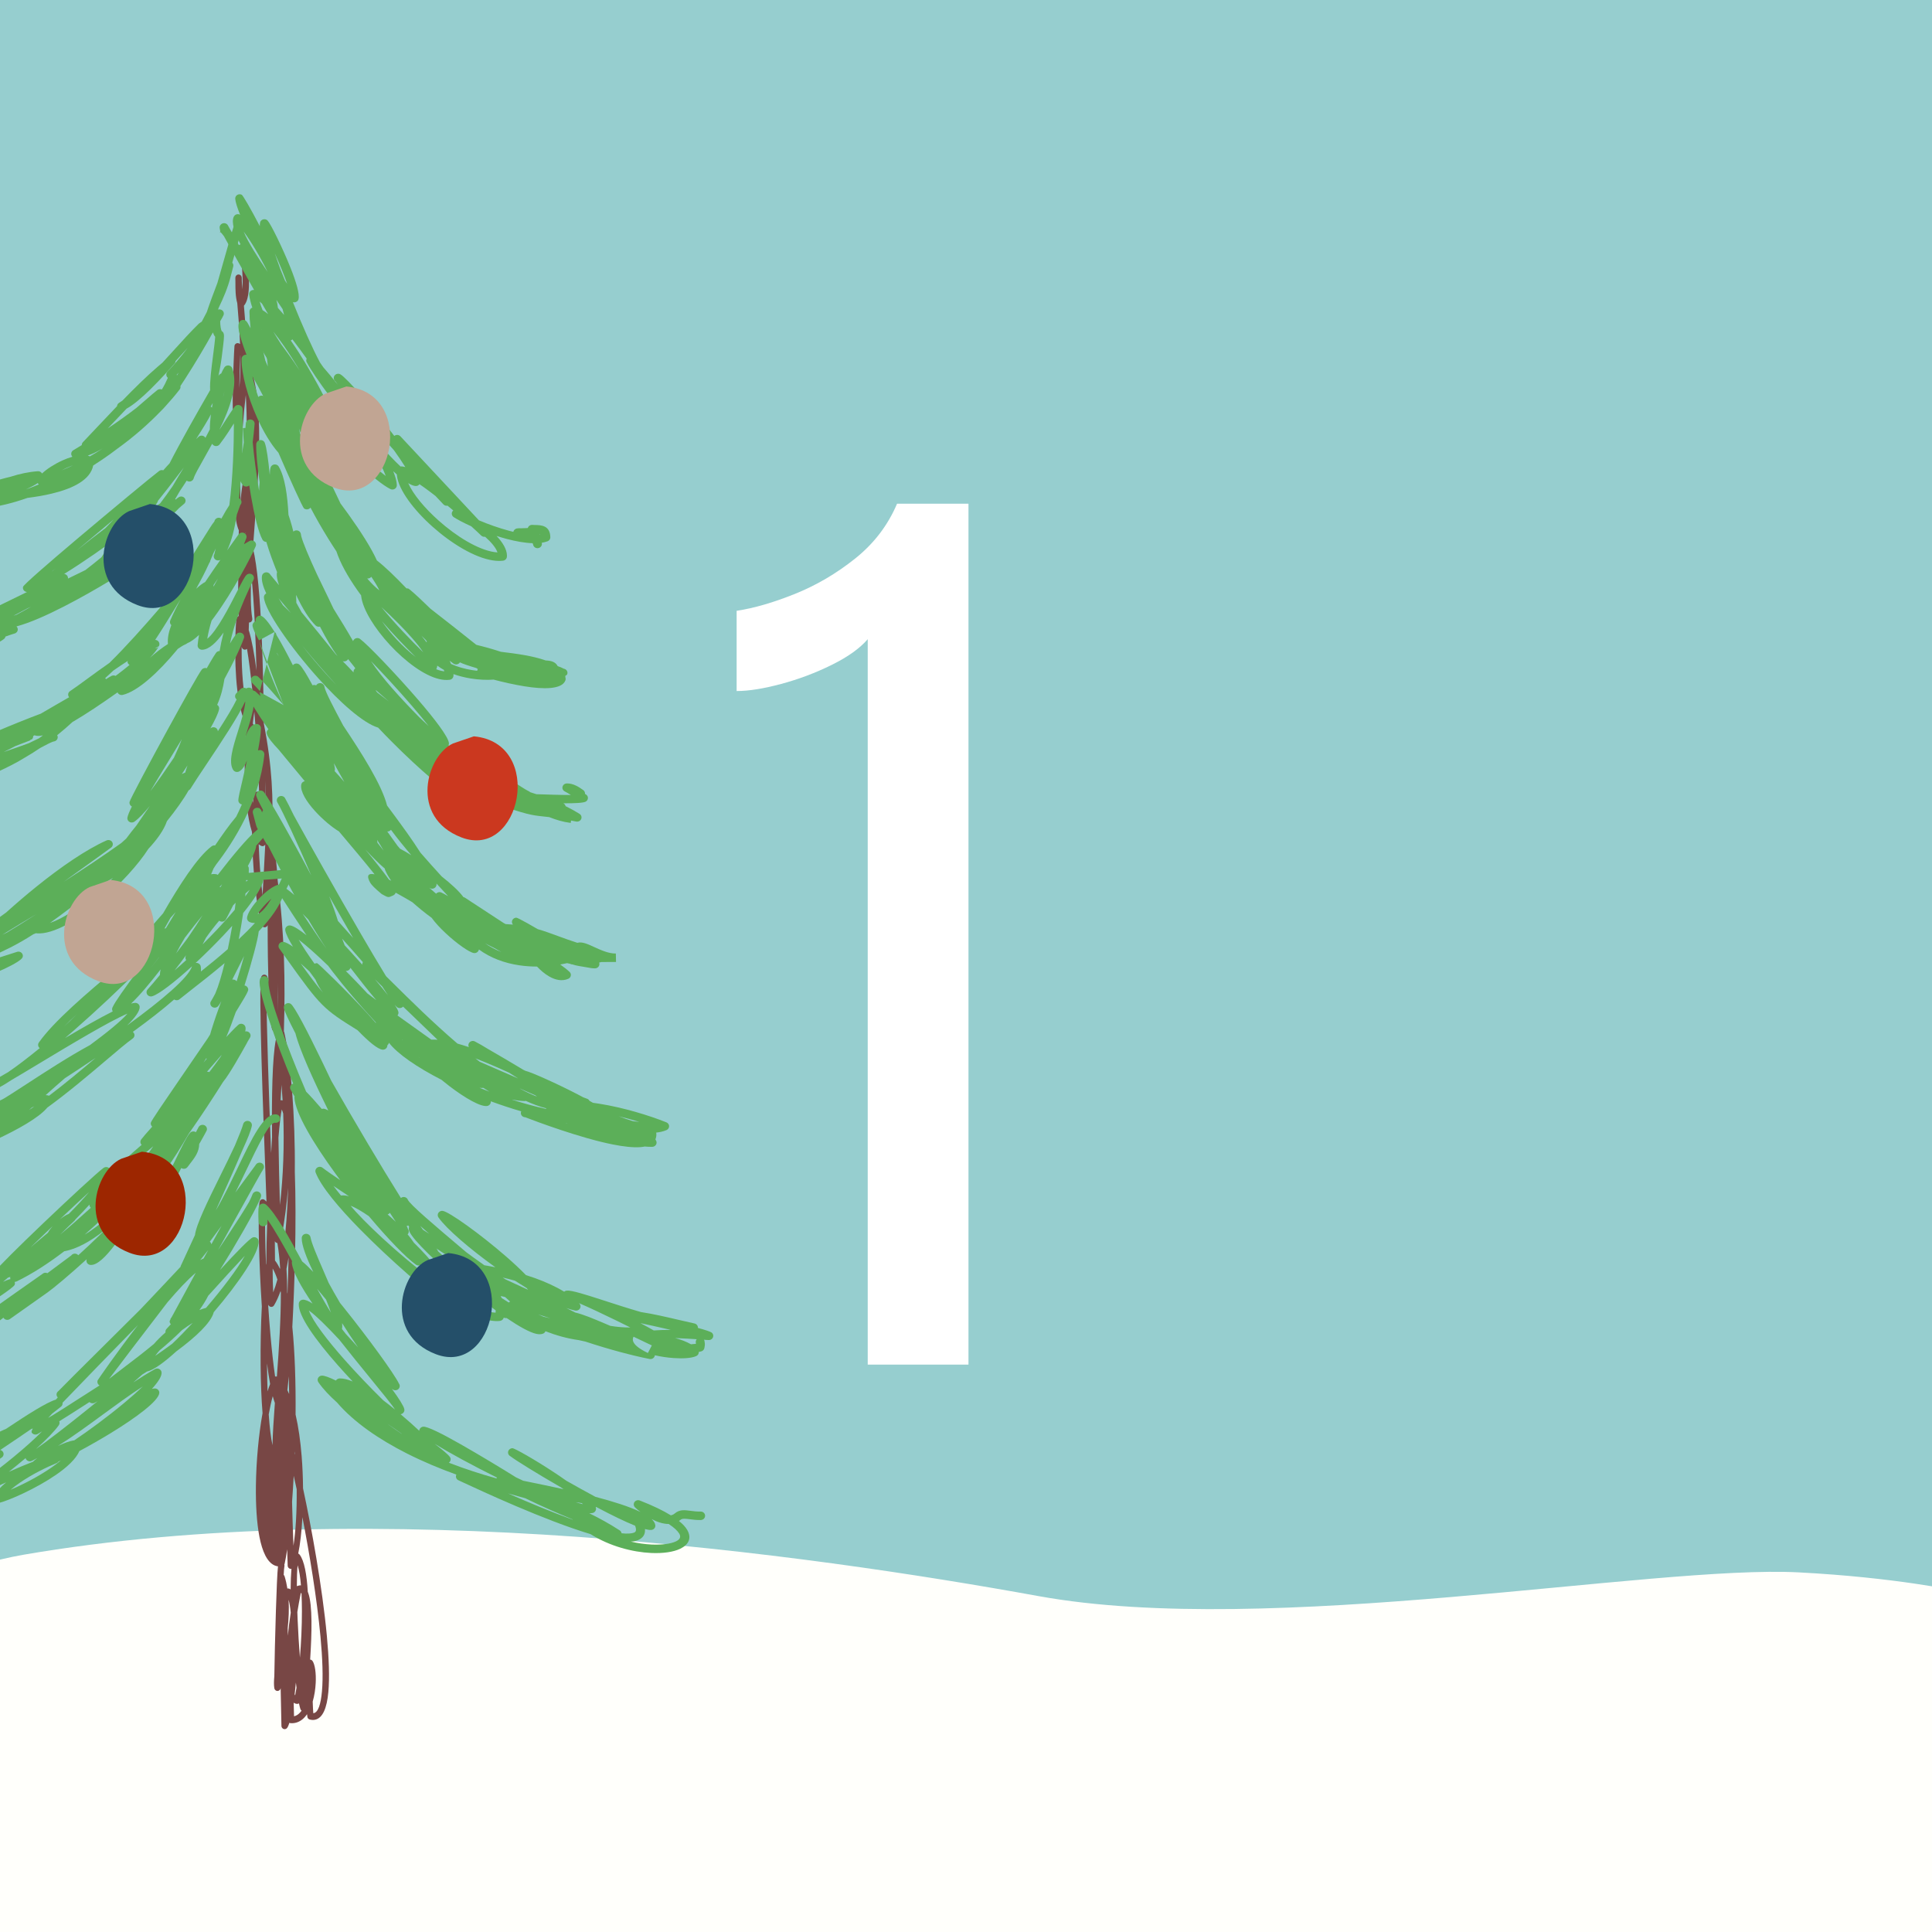 <?xml version="1.0" encoding="UTF-8"?>
<svg id="Layer_2" data-name="Layer 2" xmlns="http://www.w3.org/2000/svg" xmlns:xlink="http://www.w3.org/1999/xlink" viewBox="0 0 135 135">
  <defs>
    <clipPath id="clippath">
      <rect width="135" height="135" fill="none" stroke-width="0"/>
    </clipPath>
  </defs>
  <g id="Layer_1-2" data-name="Layer 1">
    <g>
      <rect width="135" height="135" fill="#96cecf" stroke-width="0"/>
      <g clip-path="url(#clippath)">
        <path d="m136.772,136.342v-25.169s-4.284-.946-11.067-1.301c-10.258-.537-37.005,4.588-53.139,1.657-16.133-2.93-46.19-7.158-70.965-2.883-3.721.642-10.952,3.154-10.952,3.154l.102,24.617,146.021-.075Z" fill="#fffffb" stroke-width="0"/>
        <path d="m16.798,24.849l-.008-.024c-.024.563-.054,1.469-.071,2.305.075-.679.093-1.47.079-2.281m.105,9.299l.329-2.052c.016-.635.023-1.289.019-1.937-.005-.892-.03-1.769-.075-2.558-.17,1.368-.318,3.283-.37,5.042-.026.875-.028,1.707.001,2.404.033-.4.066-.713.096-.899m.227,3.097l.015.002.001-.043c-.005.007-.01.014-.015.021l-.001.02Zm.25,6.777c.211.683.392,1.675.543,2.833-.056-2.23-.159-4.791-.364-6.657-.056,1.229-.053,2.28.069,3.028.012.071-.009.148-.061.203-.046.049-.108.072-.169.069l-.018.524Zm.393,5.717c-.041.237-.077.515-.108.823.06.098.124.182.193.25-.027-.359-.055-.719-.085-1.073m-.137-1.053c.011-.016.023-.03.037-.043l-.037-.368c-.114-1.111-.241-2.128-.377-2.935-.015.014-.032.026-.052.035-.112.054-.245.004-.297-.112-.009-.02-.018-.044-.026-.07-.008,1.167.047,2.613.266,3.791.05.268.108.521.174.751.062-.383.134-.685.215-.872.029-.07.062-.129.097-.177m.44,10.303c.011.316.026.638.044.96.052.909.131,1.82.228,2.61.03-.628.063-1.22.095-1.789.033-.606.065-1.185.091-1.75-.059.096-.178.135-.28.087-.059-.026-.115-.064-.168-.109l-.01-.009Zm-.314-3.494c.015-.068.058-.127.123-.159.075-.036.159-.026.222.02-.042-1.198-.112-2.574-.207-3.958-.103-.048-.199-.114-.289-.195-.058.84-.082,1.823-.062,2.8.015.732.054,1.457.121,2.112.023-.243.054-.453.091-.621l.001.001Zm.826,1.018l.007.02c-.003-.651-.025-1.305-.072-1.983.03.707.052,1.371.065,1.963m-.445.085l-.051-.154c-.033.47-.044,1.042-.037,1.666.03.08.062.154.095.22.011-.433.008-1.028-.007-1.732m1.279,14.05c.01-.65.013-1.303.008-1.96-.01.68-.015,1.337-.008,1.96m-.48,9.917l.019-.226.049-.887c-.03-2.777.013-5.534.27-6.821-.03-.184-.062-.367-.095-.548-.056-.012-.108-.046-.142-.1-.084-.132-.152-.712-.205-1.546-.068-.28-.139-.555-.214-.825.003,2.136.164,6.769.318,10.953m.667-3.683c.045-.009.094-.005.138.016-.021-.366-.047-.732-.077-1.096-.02.36-.04.72-.061,1.08m.182.936c-.031-.116-.066-.213-.102-.294-.074.336-.154,1.04-.231,1.96l-.001.018c.02,1.663.065,3.335.104,4.697.234-1.994.312-4.188.23-6.381m-.085,8.442c.052.23.097.47.137.72.141-1.102.23-2.323.275-3.585.005-.132.009-.264.013-.397-.095,1.147-.236,2.245-.425,3.262m-1.116,2.122c.006-.031.013-.059.019-.087.004-.881.027-1.89.064-2.932l-.024-.653c-.035-.053-.071-.104-.108-.153-.034.8-.016,2.207.049,3.825m1.479,1.926l.019.091c.032-.828.058-1.681.077-2.534-.045.276-.094.543-.146.799.032.528.047,1.079.05,1.644m-.853-2.229c.125.156.241.354.348.586l.011-.055c-.038-.626-.101-1.214-.193-1.75-.078-.009-.143-.059-.177-.129,0,.446.003.895.011,1.348m.169,1.331c-.1-.304-.21-.564-.332-.772,0,.663.012,1.234.038,1.666.107-.268.205-.567.294-.894m-.688,7.817c.058-.192.118-.366.179-.517-.079-.428-.151-.915-.218-1.442l.001.16c.006.613.018,1.219.038,1.799m.363.331c-.102.365-.196.795-.282,1.272.062.894.149,1.649.265,2.157.015-.821.082-1.833.165-2.952-.051-.136-.1-.296-.148-.477m.163-1.372c.041-.01.084-.008.124.006.144-1.909.283-3.982.279-5.874l-.023-.103c-.134.379-.282.711-.447.986-.029.054-.077.096-.138.112-.115.033-.232-.034-.27-.148l-.005.096c.046.695.099,1.388.158,2.053.095,1.072.204,2.066.322,2.872m.858.953c.043.087.084.178.124.272-.004-.417-.012-.831-.023-1.24-.033.359-.067.683-.101.968m-.03,4.081h0c-.128.557-.128,2.092-.091,3.72-.13,1.742-.298,3.186-.471,4.048-.045-.004-.088-.016-.128-.033-.365-.157-.624-.779-.795-1.664-.182-.944-.252-2.165-.237-3.45.014-1.134.092-2.314.215-3.395.154.916.364,1.534.641,1.656l.003.001v.001l.007.002c.114.048.245-.01.291-.13.013-.032.017-.067.016-.099-.042-.793.02-1.954.117-3.309.072.004.145-.028.191-.092.009-.014.018-.029.027-.043.004-.009.008-.017.011-.025.035-.078.072-.217.108-.41.093.269.176.565.25.881-.006.735-.02,1.468-.043,2.189-.058.032-.097.089-.112.152m.543.34l.025.092-.02-.232-.005.14Zm.138,2.502c-.073-.335-.142-.649-.208-.935-.034.631-.073,1.241-.116,1.819.023.972.059,1.982.09,2.831l.008.233c.157-.991.242-2.421.226-3.948m.201,4.565c.33.421.505,1.4.575,2.606.01.023.019.046.028.07.311.841.254,2.849.137,4.663.061.005.121.036.161.091.172.236.263.854.227,1.544-.022.422-.089.879-.21,1.297.012.351.027.647.042.815.009,0,.017-.001.026-.003.316-.059.497-.624.578-1.515.091-.984.038-2.33-.102-3.836-.248-2.656-.767-5.797-1.263-8.343-.055,1.005-.156,1.892-.291,2.541.035.014.066.038.092.07m.098,2.154c-.047-.568-.123-1.053-.232-1.406-.039.337-.056.847-.056,1.462.006-.003.013-.006.02-.009.098-.039.187-.055.268-.047m-.073,5.051c.086-1.037.141-2.188.14-3.261-.001-.42-.01-.828-.029-1.21-.015-.028-.03-.05-.046-.067-.097.484-.178.931-.245,1.35.006.178.013.359.02.541.037.881.093,1.797.16,2.647m-.214,3.228c-.08-.005-.154-.033-.223-.083.009.3.017.614.025.95.111-.025.212-.077.302-.148.082-.066.157-.148.225-.243-.037-.028-.067-.067-.083-.116-.033-.1-.066-.233-.099-.394-.037.024-.079.036-.125.035h-.004l-.018-.001Zm-.068-1.485c-.026.282-.056.556-.087.818.012.026.024.05.036.072.032-.158.063-.337.094-.535-.014-.114-.029-.233-.043-.355m-.51-5.793c.04.663.006,1.335-.061,1.985.003.172.006.348.011.527.045-.501.109-1.027.2-1.605-.035-.365-.084-.675-.15-.907m-.888.82c.045-1.458.099-2.746.147-3.151-.081-.01-.159-.032-.235-.064-.521-.225-.862-.97-1.062-2.005-.189-.977-.261-2.232-.246-3.546.02-1.75.198-3.617.464-5.088-.081-1.006-.124-2.152-.134-3.315-.013-1.43.018-2.891.084-4.145-.21-3.188-.277-6.429-.161-7.289l.001.001c.005-.04.02-.08.047-.114.077-.1.217-.117.314-.036.042.035.084.073.124.113l-.032-.855c-.216-5.776-.521-13.903-.343-14.804.002-.019.007-.038.014-.055l.001-.004h.001c.024-.058.07-.106.131-.128.117-.043.245.021.286.142.025.074.05.147.074.221-.015-.512-.027-1.053-.035-1.6-.011-.749-.016-1.513-.015-2.239-.023.065-.072.12-.141.143-.117.041-.243-.025-.282-.148-.273-.859-.5-2.772-.607-4.659-.036-.628-.058-1.256-.065-1.842-.32-.976-.474-2.542-.506-4.123-.024-1.185.018-2.385.108-3.35-.223-.419-.385-.971-.5-1.59-.387-2.077-.276-4.959-.195-5.811.001-.017.004-.035.009-.053.022-.077.079-.134.149-.157-.02-.542-.03-1.134-.031-1.724-.001-.442.004-.884.015-1.306-.023-.965-.005-2.013.032-2.963-.315-.671-.388-2.456-.33-4.428.032-1.095.102-2.255.194-3.312-.096.012-.192-.043-.232-.14-.059-.145-.068-.877-.055-1.739.02-1.268.085-2.86.115-3.221-.001-.021.001-.043.006-.065l.002-.006c.002-.008.004-.016.007-.023.047-.12.177-.178.291-.13l.012.005.019.007c.019.009.037.021.056.033-.042-1.03-.124-2.044-.195-2.859-.128-.445-.129-.965-.129-1.431l-.001-.118c-.006-.126-.006-.214.001-.259.022-.126.138-.211.26-.188.108.02.184.119.184.23.002.076.002.158.003.242.009.134.025.328.046.567.034-.508-.004-1.142-.04-1.663l-.002-.007c-.059-.174-.107-.331-.149-.49-.041-.156-.079-.317-.118-.503-.027-.125.05-.25.171-.278.12-.027.239.052.266.178.024.112.047.215.072.316l.162-.003.001.004v.009c.003.141.018.353.035.596.068.985.17,2.458-.297,2.983.089,1.039.187,2.353.203,3.615.044.168.086.355.123.557.059.023.108.07.132.136.936,2.545.591,7.084.287,11.084-.04.525-.08,1.04-.115,1.54.627,2.571.718,9.04.759,11.946l.005.339c.589,3.001.66,5.23.577,7.629.202,1.049.321,2.173.389,3.329.482,3.688.537,7.14.432,10.527.012.019.02.041.026.064.447,1.909.776,5.872.738,9.757.063,1.761.061,3.814.015,5.863-.038,1.714-.105,3.43-.189,4.97.089.893.149,1.86.186,2.866.038,1.056.051,2.157.042,3.259.202.866.34,1.861.423,2.889.06.748.092,1.517.098,2.267.593,2.754,1.351,6.928,1.665,10.313.143,1.532.196,2.908.103,3.924-.102,1.111-.392,1.829-.945,1.932h-.001c-.107.02-.221.015-.343-.015-.078-.016-.146-.075-.171-.16-.009-.03-.018-.105-.028-.214-.098.143-.209.268-.335.368-.225.179-.493.277-.804.26v-.001c-.034-.001-.065-.011-.093-.026-.05.158-.102.278-.154.35v-.001c-.04.056-.103.093-.175.094-.124.002-.226-.1-.228-.228l-.055-2.643c-.014.113-.105.201-.218.204-.115.002-.212-.086-.226-.203-.034-.228-.028-.507.002-.826.014-1.07.058-2.91.109-4.528m.589-3.274c.016.047.019.101.002.153-.013.041-.029.246-.046.566.029.028.052.063.065.105.085.278.148.563.194.852.076-.021.16-.001.219.062l.007.007c.003-.554.022-1.049.057-1.45-.011.003-.023.004-.035.004-.123.002-.226-.1-.228-.229-.006-.279-.019-.673-.035-1.136-.057.391-.116.725-.174.992-.005.026-.014.051-.026.074" fill="#784745" stroke-width="0"/>
        <path d="m-6.151,94.463c-1.476.452-3.165.978-4.383,1.562.366-.103.747-.226,1.124-.345.756-.244,1.489-.479,2.061-.544.407-.216.807-.441,1.198-.673m3.591-2.442c-.06-.03-.106-.076-.136-.131l-.211.128c-.865.532-1.732,1.084-2.423,1.546l1.21-.41c.576-.399,1.102-.786,1.56-1.133m6.248-6.352l-.233.222c-.45.43-.892.854-1.301,1.252l.019-.014c.416-.352.816-.686,1.174-.989.092-.165.211-.325.341-.471m1.116-.842c.531-.538,1.031-1.065,1.428-1.54-.6.551-1.324,1.227-2.064,1.926.242-.192.475-.332.631-.386h.005Zm-4.074,4.558c-.022-.052-.025-.109-.014-.16-.055.019-.108.035-.161.052l-.341.291c.183-.084.326-.143.426-.169.019-.006.038-.011.058-.013l.029-.003v.002h.003Zm3.758-1.951c-1.139.871-2.276,1.6-3.332,2.11-.044.018-.089.029-.134.03.025.065.028.138,0,.209-.044.108-.525.462-1.113.856-.046.082-.1.172-.16.271-.01.015-.02.029-.031.044-.335.381-.889.876-1.479,1.398l.177-.124c1.858-1.32,4.01-2.838,4.523-3.193l.016-.016.002.002.095-.062c.087-.036.181-.03.259.008l1.668-1.241c.099-.134.292-.165.43-.071.025.017.045.034.062.056.506-.459,1.023-.944,1.49-1.404.114-.111.225-.222.331-.331-.972.771-1.923,1.298-2.804,1.458m2.924-2.539l-.088.086c-.46.445-.93.877-1.409,1.29.579-.344,1.182-.814,1.792-1.374-.097.049-.207.045-.295-.002m-1.068-.499l-.005-.007c-.056-.052-.083-.121-.085-.188l-.003-.027c-.304.337-.638.686-.984,1.039-.016.033-.039.064-.065.09-.09.089-.218.212-.379.356-.209.207-.419.412-.628.615.703-.581,1.429-1.223,2.149-1.878m1.776-1.821c.251-.188.514-.388.785-.593.399-.384.777-.753,1.129-1.093l.381-.372c.103-.142.202-.284.298-.425-1.069.888-2.43,2.067-3.217,2.954l.624-.471Zm7.372-8.869c-.321.365-.674.767-1.031,1.181.056-.005.113.005.163.027.283-.368.551-.726.788-1.063l.08-.145Zm-1.05.284l-.004-.005c-.01-.015-.015-.028-.021-.044l-.2.307.225-.258Zm1.93-5.826l-.144.285c.06-.01.122-.005.181.021.036.016.067.038.093.063.012.012.023.024.035.037.195-.627.375-1.233.519-1.769l-.684,1.363Zm2.591-5.369c-.12.102-.242.22-.36.341-.252.261-.475.535-.604.741.31-.126.647-.558.964-1.082m-25.549,19.401l.005-.004-.005.004Zm-.142-.914l.245-.131c.846-.455,1.785-.979,2.525-1.401-1.053.203-2.241.752-3.514,1.339l-.362.167c.311-.065.58-.112.786-.139v.001c.048-.008.101-.002.15.015.078.027.138.082.17.149m.349.83c-.033-.019-.063-.042-.089-.075-.014-.018-.027-.037-.036-.058l-1.506.608c-.141.063-.261.112-.353.143l-.015.005-.024.011c-.043.015-.087.023-.13.022l-.009-.001c-.114-.007-.219-.073-.265-.181-.061-.142.002-.302.14-.373-.45.1-.921.197-1.324.274-.247.094-.484.197-.708.305-.532.263-.968.563-1.173.886.744-.097,2.026-.363,3.16-.673.874-.235,1.646-.488,1.974-.689.06-.044.112-.086.151-.12.059-.055.131-.082.207-.084m4.203-1.639c-.728.307-1.43.59-2.035.836-.482.194-.9.362-1.217.497-.33.174-.575.295-.701.331h-.003l-.01.003c-.024.008-.046.01-.072.011.016.008.03.019.045.03.128.107.144.292.033.417-.035.038-.08.078-.138.12-.036.028-.076.058-.119.089,1.206-.707,2.407-1.381,2.904-1.457.073-.011.146.002.208.037.35-.281.722-.588,1.105-.914m5.597-3.903c1.141-.862,2.286-1.822,3.26-2.647-.718.481-1.44.958-2.147,1.416-.395.339-.853.742-1.348,1.187.066-.001.124.003.171.018l.021.007.043.019Zm-1.404,1.004c.127-.083.255-.172.382-.261l-.176.075-.206.186Zm2.452-5.836c.285-.254.585-.549.899-.871-.32.295-.622.59-.899.871m3.41-1.065l-.016-.028c-.046-.088-.039-.188.007-.27.164-.37.871-1.365,1.781-2.577-1.278,1.289-2.899,2.811-4.486,4.202-.207.181-.414.36-.62.536,1.211-.714,2.407-1.4,3.334-1.863m8.348-5.98c-.196.219-.399.44-.609.661-.628.665-1.301,1.332-1.95,1.933.044-.006.09-.006.136.005.131.035.221.148.227.273.011.112.014.219.007.318.597-.477,1.247-1.008,1.879-1.561.114-.541.219-1.094.31-1.629m2.18-3.217c-.104.538-.651,1.381-1.416,2.323-.083.578-.189,1.204-.309,1.831.407-.378.79-.758,1.132-1.135-.105.004-.213-.01-.321-.047-.13-.032-.229-.144-.232-.28-.005-.308.397-.92.89-1.432.428-.445.944-.84,1.339-.928.069-.145.136-.286.199-.423-.367.029-.835.067-1.282.091m-.957.698c-.097.081-.197.168-.296.257l-.02.21c.119-.165.226-.321.316-.467m-.252-.57l.129-.103-.134-.006.002.033h.001l.002.076Zm-4.187,5.482c-.057-.078-.071-.178-.037-.27l.031-.077c-.268.368-.539.728-.806,1.068.258-.22.531-.462.812-.721m1.377-1.55c-.078.156-.156.308-.233.455.34-.336.678-.684,1.007-1.03.445-.473.869-.944,1.24-1.387.023-.169.044-.334.063-.493l-.174.175c-.271.546-.5.986-.546,1.039-.109.123-.3.141-.43.039-.339.4-.653.808-.927,1.202m-3.216,2.593c.002-.118.021-.249.052-.393-.735.945-1.448,1.808-2.067,2.391.115-.032.211-.051.288-.052.169-.004.31.122.314.285.014.292-.322.749-.877,1.293l.105-.076c2.335-1.703,4.189-3.264,4.433-4.06-1.223,1.114-2.32,1.963-2.789,2.098-.162.046-.333-.043-.381-.2-.031-.099-.004-.202.061-.276.264-.293.556-.633.861-1.01m1.741-2.601c-.235.389-.441.758-.612,1.095l.246-.325.519-.686.102-.148c.349-.506.684-1.016.984-1.506-.387.468-.808,1.006-1.239,1.57m2.602-3.742l-.18.204c.027-.008.055-.012.083-.011l.097-.193Zm-4.404,5.109l-.013.004-.604.791c.203-.257.41-.524.617-.795m.481-2.035c.203-.343.432-.723.679-1.122-.116.124-.233.255-.351.388-.147.258-.294.513-.435.765.034-.016.069-.026.107-.031m1.672-2.915l-.008-.013-.029.046.037-.033Zm-19.689,6.504c-.16.019-.309.025-.44.013l-.207.091c.202-.023.419-.06.647-.104m3.15-1.89c.117-.047.241-.093.363-.143l.169-.067.208-.114-.213.049c-.301.119-.618.252-.94.39.144-.043.283-.08.413-.115m-1.174,1.282l.007-.009-.267.111c-.27.109-.531.206-.781.286.332-.089.669-.188,1.002-.294.007-.033.02-.063.039-.094m4.931-2.677c.571-.345,1.172-.718,1.75-1.09l.308-.197c-.739.434-1.524.909-2.282,1.381l-.102.062c.109-.053.218-.105.326-.156m7.416-3.822c-.203.129-.402.243-.588.34-.026.052-.067.093-.122.124-.076.043-.237.123-.445.224l-.087.066c-1.337,1.047-2.343,1.809-3.167,2.396.915-.306,2.062-1.074,3.159-2.001.433-.366.856-.755,1.25-1.149m5.203-7.854l-.398.603c.084-.045.162-.081.239-.107.048-.167.1-.332.159-.496m-.948-.545c.109-.249.22-.498.336-.745l.215-.547c-.297.492-.595.981-.885,1.456-.482.791-.937,1.541-1.316,2.183.527-.701,1.1-1.532,1.65-2.347m2.771-12.068c.002.037.001.073-.002.116.107-.191.209-.38.31-.568l-.308.452ZM-1.07,52.186c.131-.087.279-.173.441-.265-.335.146-.661.289-.973.428l.532-.163Zm3.486-.81l-.097.058c.004.077-.023.157-.08.219-.004.002-.049.019-.127.049l.011.027c-.347.129-.694.263-1.037.399-.292.153-.573.297-.838.422.708-.236,1.347-.462,1.77-.62.254-.126.49-.242.702-.339.095-.067.192-.137.283-.206-.213.044-.396.052-.539.01-.015-.006-.033-.011-.048-.019m8.687-6.228l-.267.157c.116-.002.215-.066.267-.157m-2.197,1.101c-.001-.005.014-.031.037-.077-.331.21-.678.445-1.023.685-.195.187-.385.362-.57.528l.023.021c.013.018.027.036.035.055.137-.095.266-.174.39-.234l.022-.01.005-.001c.085-.032.178-.025.252.012.351-.261.68-.518.976-.766-.078-.044-.134-.12-.147-.213m3.064-2.568c-.093-.084-.123-.222-.069-.337.238-.542.476-1.019.714-1.468l-.465.759c-.438.715-.882,1.442-1.306,2.077.161.006.292.133.295.29.001.052-.012.102-.036.146-.119.234-.337.511-.629.818.404-.358.825-.689,1.261-.967-.043-.391.054-.848.235-1.318m2.113-4.722l.014-.03-.021.035.007-.005Zm1.317.162c-.113.066-.265.054-.367-.035-.115-.099-.131-.26-.05-.379.02-.11.053-.242.096-.387l-.177.358c-.068.169-.136.334-.206.492-.004.062-.03.121-.074.169-.293.653-.601,1.228-.916,1.804.222-.208.439-.373.637-.483.356-.537.72-1.063,1.057-1.539m.166-11.298c.047-.16.087-.317.117-.471-.041.153-.08.31-.117.471M1.009,44.27l-.078.009c.026.001.054-.002.078-.009m.918-1.766c-.359.185-.69.361-.984.521l.202-.066c.327-.174.663-.356,1.015-.557l-.233.102Zm10.92-7.285l-.055.034c.021-.01.039-.021.055-.034m-4.684,4.272l-.027.015-.07.063.113-.038c-.006-.012-.011-.026-.016-.04m-4.293.234l-.243.205.04-.023.203-.182Zm3.494-2.819c.2-.202.396-.408.587-.615-.709.592-1.451,1.215-2.162,1.815l-.486.41.124-.102c.631-.51,1.296-1.025,1.937-1.508m-.021,1.658c.018-.131.078-.301.168-.497-.291.211-.589.424-.889.631-.725.503-1.462.989-2.139,1.406.061.006.119.03.166.071.078.066.112.161.101.254l.879-.429.341-.167c.353-.273.726-.57,1.12-.894.068-.117.154-.243.253-.375m5.013-5.256c-.441.576-.897,1.169-1.32,1.688l-.006.03c-.031.112-.174.291-.4.523.198-.142.389-.268.561-.374.303-.395.594-.8.869-1.2.28-.478.544-.923.785-1.304l-.489.637Zm2.38-4.353c-.191.369-.567.996-1.034,1.73.063-.063.122-.12.175-.167.126-.11.321-.102.436.018.017.017.032.038.044.057.104-.192.206-.387.305-.586.001-.322.028-.679.074-1.052m.131-.793l-.144.25c.018.011.032.021.049.033.013.013.025.022.038.035.016-.105.036-.211.057-.318m-12.151,5.688c-.033-.024-.062-.056-.081-.094-.164.116-.459.275-.826.448.299-.107.6-.225.907-.354m1.584-.983c.269-.107.536-.224.804-.353-.161.055-.328.123-.495.199-.106.049-.209.1-.309.154m2.869-1.527c-.358.209-.704.379-1.035.495l.05.017c.034.009.068.024.099.037.299-.172.596-.356.886-.549m2.365-2.838c.222-.171.433-.341.636-.51l-.636.51Zm2.197-2.102l-.023-.018c-.114-.112-.117-.292-.007-.407l.003-.003.004-.004c.416-.435.937-1.031,1.403-1.657l-.493.539-.348.38c-.003.062-.027.123-.072.174-.362.411-.999,1.122-1.672,1.784-.582.572-1.19,1.101-1.682,1.369-.443.46-.886.929-1.309,1.377.355-.237.71-.483,1.057-.732.324-.231.641-.467.942-.7.219-.186.425-.366.616-.531.35-.304.641-.555.84-.711.093-.074.219-.086.321-.043.163-.269.303-.545.42-.817m.761-.363l-.145.149c.009.014.016.026.023.042l.024-.042.098-.149Zm4.014-10.734c.062-.152.242-.229.4-.17.159.059.236.231.175.383-.16.39-.471,1.492-.808,2.689l-.042.151c.067.074.091.172.067.264h.001l-.19.739-.001.003h.001c-.189.732-.487,1.442-.823,2.135l-.05.137c.088-.028.188-.018.272.036.124.08.166.234.107.363-.054.116-.132.256-.227.411-.001.142.01.3.035.444.02.108.043.2.068.245.107.053.16.169.162.338v.007c0,.235-.075.825-.161,1.494-.056.444-.149.917-.23,1.324v-.007c.032-.092.107-.161.198-.191.073-.172.147-.317.22-.425h.001c.034-.053.087-.096.153-.119.161-.056.338.025.394.177.428,1.14-.158,2.792-.897,4.303.111-.171.249-.385.391-.603.242-.381.494-.774.674-1.009.1-.135.293-.163.428-.069.082.057.126.144.127.233h.002c.024,1.197.013,3.867-.248,6.232.027.013.053.031.078.052.121.112.125.301.008.418l-.238.663c-.16,1.002-.38,1.888-.684,2.512l.289-.405c.206-.285.377-.525.494-.69.073-.124.228-.185.375-.135.158.053.242.224.185.377-.047.125-.103.265-.167.417l.008-.003.372-.215c.079-.045.178-.056.271-.022.158.058.236.23.173.382-.282.686-1.604,3.195-2.902,4.955-.06.08-.119.16-.179.239-.137.439-.238.869-.305,1.275.68-.549,1.563-2.278,2.126-3.387.281-.555.493-.968.623-1.082.125-.112.319-.106.434.012.089.092.105.222.052.328-.964,1.929-1.406,3.332-1.647,4.46.213-.365.388-.619.489-.698.133-.102.326-.084.433.041.071.082.085.191.051.284-.312.852-.798,1.812-1.359,2.847-.096.603-.229,1.176-.509,1.809.037.021.066.05.09.086.048.072.06.158.04.234-.053.268-.279.742-.611,1.335v-.001c.066-.065.163-.099.264-.086.149.019.258.139.264.278.558-.865,1.056-1.679,1.315-2.223l-.017-.014c-.123-.113-.124-.301-.005-.419l.297-.295c.062-.059.149-.095.243-.09.055.004.108.02.151.049l.056-.027c.154-.069.337-.008.409.14.007.011.01.022.015.036v-.001c.247.735-.12,1.898-.468,3.002l-.105.335c.184-.536.402-.964.78-1.001.17-.017.322.101.338.263.002.018.001.038,0,.055-.005.384-.087.934-.203,1.534.077-.036.168-.044.252-.01.131.048.206.174.192.303-.362,3.282-2.119,6.058-3.383,7.693l-.17.264c-.051.128-.106.26-.165.398.106-.019.206-.024.3-.012.058.002.113.019.163.054,1.075-1.401,2.074-2.562,2.563-2.983l.662-.571c.115-.107.298-.114.42-.012.128.107.142.293.028.418-.202.22-.551.614-.996,1.116.005.033.003.066-.005.1-.079.343-.284.795-.571,1.317.074.064.068.15.067.264v.009c0,.05-.003.132-.002.204.36-.027,1.896-.166,2.578-.226l.09-.209.008-.012c.1-.238.17-.398.216-.455.106-.129.298-.153.433-.054.076.055.117.141.119.226l.002-.001c.009.472-.041.538-.305.898l-.035.047c-.025.034-.054.06-.088.081-.164.371-.371.811-.609,1.246-.226.769-.877,1.654-1.712,2.544-.057.549-.473,2.115-.995,3.781.157.024.27.158.259.312-.007.095-.166.391-.429.821-.125.211-.272.454-.439.723-.222.635-.448,1.235-.667,1.751.481-.519.826-.867.918-.906.154-.064.336.003.405.153.01.021.016.043.02.063.011.053.012.105.005.163v.002c-.002.038-.013.081-.026.13.113-.026.235.013.312.105.081.099.086.235.019.338l-.042.07-.123.208c-.014.032-.033.067-.054.107-.392.702-1.18,2.12-1.661,2.709-.694,1.1-1.506,2.347-2.39,3.606-.533.922-1.066,1.779-1.562,2.463.054.247.033.472-.027.687.242-.462.491-.978.724-1.455.377-.777.708-1.461.944-1.74.102-.121.285-.144.416-.055.088-.158.153-.281.182-.342.071-.149.255-.214.409-.15.155.069.226.244.155.391-.051.109-.216.399-.412.749l-.101.173c-.008.566-.316.963-.686,1.438h.001l-.139.179c-.1.129-.293.159-.431.061h-.001c-.658,1.345-1.418,2.772-2.079,2.787l-.033-.002c-.169-.012-.297-.155-.28-.319.045-.485.251-.867.445-1.232l.026-.047c-.254.39-.55.868-.865,1.375-1.195,1.926-2.635,4.244-3.534,4.213h-.024l-.016-.003c-.169-.021-.285-.172-.262-.334.003-.018.008-.04.017-.066-1.155,1.055-2.296,2.011-2.738,2.324l-2.625,1.855c-.122.091-.299.081-.41-.027-.02-.02-.037-.042-.049-.064l-.213.168c-.965.756-1.846,1.392-2.233,1.557-.145.062-.313.01-.39-.118-.798.568-1.39.991-1.518,1.088v-.002c-.092.069-.216.086-.326.035-.154-.071-.216-.246-.142-.393.064-.122.151-.254.257-.393-.768.511-1.609,1.031-2.488,1.505-.036.09-.117.158-.216.182l-.292.084c-1.825.935-3.777,1.643-5.552,1.682v-.003c-.105.003-.209-.048-.267-.139-.088-.141-.041-.322.105-.407.159-.092.426-.199.76-.317-.009-.09.023-.182.098-.247.966-.864,3.094-1.601,5.06-2.213.459-.44,2.18-1.577,3.882-2.621.429-.264.858-.522,1.268-.763.416-.418.973-.924,1.591-1.464-.106-.098-.127-.257-.04-.379.245-.346,1.792-1.87,3.44-3.444,1.804-1.721,3.739-3.51,4.209-3.863l.001.002c.061-.045.14-.069.222-.061.168.016.291.16.273.323-.004.047-.014.092-.026.142.668-.682,1.472-1.399,2.197-2.018-.062-.06-.096-.144-.087-.234.005-.057.029-.108.061-.149.101-.136.385-.468.764-.89-.067-.059-.11-.148-.101-.245.001-.009.005-.018.009-.031l-.004-.001c.029-.135.896-1.398,1.98-2.981.631-.915,1.332-1.94,1.983-2.896l.177-.282c.031-.106.065-.218.097-.329.203-.656.456-1.383.685-1.999-.073.137-.144.25-.214.338-.106.126-.3.15-.434.05-.131-.098-.156-.277-.06-.406.073-.116.173-.295.291-.522.218-.505.442-1.264.65-2.122-.848.715-1.679,1.367-2.345,1.885-.297.234-.558.438-.792.627-.054.049-.127.081-.208.083-.068.002-.132-.019-.183-.053-.778.683-1.747,1.435-2.809,2.208l-.076.054c.103.08.145.217.092.34-.021.055-.062.1-.109.132-.407.286-1.078.857-1.892,1.548-1.17.993-2.631,2.23-4.066,3.271-.609.721-2.04,1.52-3.611,2.254-2.199,1.936-4.337,3.687-5.299,3.892-.141.029-.288-.04-.347-.171-.016-.037-.026-.077-.025-.115-.275.16-.55.324-.82.483-1.09.646-2.071,1.223-2.442,1.305-.022.007-.046.01-.072.011-.169.004-.312-.127-.315-.291-.006-.322.459-.749,1.04-1.177-1.443.39-3.122.713-3.707.727l-.008.001h-.026c-.169-.011-.3-.151-.287-.314.037-.542.443-1.004,1.032-1.39-.07-.035-.125-.097-.148-.176-.048-.156.046-.321.211-.366,1.31-.37,2.583-.958,3.778-1.511,1.43-.659,2.754-1.271,3.97-1.436l1.194-.162v.001c.111-.016.225.029.294.122.088.121.07.281-.038.382.283-.145.564-.282.837-.412l.019-.032.009-.011c.028-.046.066-.093.109-.143-.028.003-.057,0-.085-.004-.166-.035-.271-.193-.234-.351.001-.008.066-.058.184-.143l-.03-.054c.136-.072.298-.16.482-.263.267-.186.605-.42.986-.679-.042-.034-.075-.083-.091-.139-.046-.151.041-.31.194-.362.162-.055.862-.512,1.791-1.117,1.277-.831,2.969-1.934,4.434-2.726,1.182-.872,2.186-1.687,2.623-2.199-1.252.523-4.031,2.197-6.249,3.532-.696.419-1.336.805-1.87,1.116-.58.385-1.057.648-1.387.74l-.171-.567c.142-.039.631-.314,1.32-.721.63-.426,1.395-1.012,2.224-1.689-.052-.04-.092-.097-.107-.167-.019-.088.004-.173.055-.238,1.018-1.445,3.345-3.445,5.474-5.211l.686-.832c.86-1.04,1.709-2.076,2.512-2.971,1.11-1.923,2.377-3.92,3.392-4.684.02-.016.041-.028.064-.039.059-.024.12-.03.178-.022.491-.726.978-1.42,1.462-1.992l.01-.011c.137-.276.272-.563.399-.86-.138-.027-.245-.141-.247-.283-.004-.175.128-.742.299-1.461.096-.409.203-.868.303-1.328-.138.349-.306.634-.536.761-.142.082-.33.041-.42-.092-.359-.537-.025-1.598.33-2.721.235-.746.478-1.523.517-2.104-.477,1.065-1.73,2.94-2.726,4.431-.462.69-.866,1.297-1.11,1.695-.031.051-.079.093-.133.119-.345.617-.894,1.381-1.514,2.152-.208.614-.692,1.291-1.295,1.932-.706,1.105-1.966,2.482-3.314,3.621-1.586,1.34-3.321,2.369-4.473,2.286-.025-.001-.048-.005-.07-.011l-.184.075c-1.185.762-2.047,1.155-3.39,1.769.24-.034.44-.043.583-.014l.013.001.477-.151c.475-.15.852-.271,1.18-.377.064-.021.138-.022.205.003.159.056.241.226.181.378-.132.34-1.96,1.201-3.768,1.773-.386.123-.772.233-1.14.325-1.53.506-3.201.912-3.946,1.016v-.001c-.112.016-.227-.028-.296-.121-.097-.133-.064-.318.076-.412.127-.085.449-.223.902-.394-.684.114-1.288.136-1.708.001-.064-.018-.12-.054-.16-.109-.099-.132-.065-.318.073-.412l.063-.041c-.098-.065-.153-.182-.126-.303.029-.136.153-.232.295-.236v-.001l.114-.004c.116-.04.443-.185.891-.388.875-.93,2.662-1.492,4.25-1.871.72-.279,1.372-.489,1.846-.558l.086-.084-.011-.018c-.053-.128-.005-.277.112-.355.154-.114.636-.462,1.296-.936.683-.614,1.404-1.234,2.135-1.821,1.701-1.37,3.455-2.58,4.885-3.218.122-.055.27-.029.363.073.109.122.096.308-.033.417-.114.094-1.622,1.179-3.326,2.4,1.319-.85,2.764-1.803,4.032-2.713.104-.097.221-.201.34-.309.231-.31.469-.621.707-.906.139-.206.309-.455.503-.738l.439-.635c-.403.489-.767.875-1.067,1.092-.068.051-.154.076-.245.064-.167-.024-.283-.175-.256-.336.026-.164.139-.432.312-.779-.12-.055-.19-.186-.162-.32.038-.181,1.339-2.632,2.613-4.961,1.123-2.053,2.228-4.031,2.43-4.281.05-.059.122-.102.209-.113.048-.007.097-.001.14.016.376-.664.637-1.093.718-1.149.054-.038.117-.057.182-.056.067-.394.155-.822.277-1.293-.493.687-1.014,1.193-1.5,1.204l-.03-.001c-.17-.013-.296-.154-.284-.317.021-.231.054-.473.1-.721-.29.276-.572.483-.836.591-.024.024-.055.044-.09.058l-.171.082c-.099.058-.232.14-.391.25l-.077.095c-1.255,1.521-2.722,2.878-3.773,3.119-.102.023-.214-.003-.292-.08-.029-.029-.052-.063-.065-.098-1.077.763-2.182,1.511-3.152,2.074-.33.304-.686.615-1.067.921.018.032.031.066.037.103.019.161-.097.308-.263.331-.026.004-.055.013-.087.023-.159.057-.473.217-.88.438-.349.238-.717.47-1.104.692-.542.339-1.195.662-1.854.968-1.262.706-2.438,1.332-2.903,1.424l-.008.002-.006.003c-.1.017-.208-.013-.28-.086-.763.328-1.408.55-1.815.578-.17.013-.317-.109-.328-.271-.011-.139.081-.263.214-.303.137-.049.587-.247,1.146-.5-.338.028-.683.043-1.038.048-.142.013-.28-.072-.322-.207-.05-.156.042-.322.207-.369.11-.033.276-.085.473-.146.192-.058.412-.127.648-.198.021-.079.077-.149.159-.189.155-.077.314-.152.473-.23-.365.074-.639.1-.765.058v-.001c-.066-.021-.124-.064-.162-.125-.088-.139-.04-.323.105-.406.764-.442,3.367-1.616,5.674-2.546l.014-.005c.529-.214,1.044-.415,1.52-.592.371-.219.767-.447,1.166-.678.272-.156.547-.313.813-.468-.037-.045-.061-.1-.067-.16-.01-.119.051-.228.154-.283.295-.197.719-.506,1.199-.858.472-.345.999-.732,1.532-1.1,1.134-1.115,2.418-2.552,3.544-3.862.905-1.466,1.906-3.075,2.66-4.279l.844-1.34c.1-.161.196-.295.284-.401l.009-.034c.041-.158.21-.256.374-.218.041.01.078.027.11.048.203-.37.389-.69.554-.936.255-1.944.316-4.218.318-5.712l-.096.15c-.21.327-.413.646-.562.85l-.32.437c-.031.051-.077.092-.135.119-.151.067-.331.007-.405-.135-.203.374-.403.729-.585,1.05-.355.627-.637,1.125-.708,1.364-.037.146-.187.245-.345.222-.055-.007-.102-.027-.144-.058-.144.23-.298.463-.459.697l-.203.348-.143.246c.014.009.025.019.036.03.103-.09.185-.152.249-.181.151-.074.337-.014.411.132.065.127.025.278-.087.361-.088.07-.199.165-.333.282-.189.186-.454.464-.76.784-.31.326-.663.693-1.034,1.064-.675,1.002-1.364,1.858-2.017,2.266.01.019.018.036.026.057.039.127-.014.262-.124.335v.001c-.874.556-3.611,2.226-5.888,3.201-.555.239-1.087.433-1.57.564.059.053.095.129.094.213-.001.136-.098.252-.232.284-.127.036-.348.11-.628.21-.015.08-.064.148-.133.19-.245.19-.934.544-1.608.846-.732.33-1.486.617-1.687.591-.084-.011-.155-.051-.202-.111-.515.201-.916.362-1.04.42-.129.066-.292.038-.387-.075-.106-.125-.086-.312.048-.414.068-.054.231-.14.459-.247.005-.091.053-.177.138-.231.211-.134.813-.442,1.567-.808-.252.056-.455.091-.584.094-.033.005-.065.004-.099-.003l-.007-.002h-.003l-.005-.003c-.027-.004-.054-.016-.079-.03-.059-.032-.1-.082-.125-.136l-.079.022c-.164.046-.336-.044-.383-.199-.048-.159.048-.324.212-.368l.089-.026c.317-.139,2.276-1.088,4.157-2.008l1.257-.615c-.016-.001-.032-.004-.05-.008-.165-.038-.268-.197-.226-.355.036-.148,1.778-1.659,3.77-3.341,2.416-2.038,5.222-4.366,5.74-4.754.084-.062.192-.077.287-.046.181-.207.331-.373.436-.48.72-1.416,1.977-3.631,2.757-4.979l.08-.14c-.028-.605.093-1.541.199-2.363.078-.604.146-1.141.156-1.366-.069-.085-.123-.187-.162-.306-.489.897-1.243,2.167-1.955,3.268-.107.163-.212.322-.314.477.022.089-.002.183-.064.256-.294.38-.625.77-.983,1.159-.102.118-.197.219-.285.301-.891.928-1.935,1.844-3.057,2.651-.351.27-.714.531-1.086.781-.204.139-.411.274-.618.405-.198,1.001-1.397,1.603-2.869,1.957-.549.135-1.139.233-1.724.307-1.038.366-2.018.606-2.865.685-.123.009-.246-.051-.304-.16l-.004-.011c-.464.101-.848.132-1.062.05v-.001c-.048-.018-.092-.048-.125-.087-.152-.013-.274-.137-.278-.288v-.004h.002v-.007c.003-.423.929-.884,1.953-1.227.506-.17,1.044-.322,1.493-.426.631-.203,1.275-.342,1.9-.387.116-.012.232.038.295.138l.012.02c.322-.308.856-.652,1.409-.905.237-.108.478-.2.713-.268-.014-.014-.025-.029-.037-.046-.089-.138-.044-.319.1-.407.189-.111.389-.232.591-.357-.002-.075.027-.149.082-.207.309-.322.652-.685,1.009-1.066.44-.466.903-.958,1.374-1.449.005-.087.053-.176.138-.229.076-.048.157-.101.235-.158.852-.876,1.71-1.722,2.464-2.366l.338-.288c.27-.293.539-.589.802-.878.619-.682,1.206-1.325,1.72-1.829.016-.016.033-.03.054-.045l.169-.113c.119-.224.237-.448.355-.675.08-.252.211-.623.36-1.025l.007-.016c.116-.318.247-.661.37-.984.159-.549.328-1.146.49-1.72.342-1.22.659-2.343.827-2.752" fill="#5caf59" stroke-width="0"/>
        <path d="m-6.953,105.027h.002-.002Zm.002,0l.039-.008c-.012.002-.027.003-.039.008m11.193-2.972l-.152.071c-.032.049-.081.088-.14.112-.649.263-1.693.768-2.561,1.366-.231.16-.451.324-.645.492.844-.356,1.928-.915,2.809-1.521.253-.172.486-.347.689-.52m2.961-3.223c-1.027.753-2.065,1.516-3.151,2.202.429-.201.847-.353,1.134-.387.986-.657,2.341-1.657,3.472-2.598.508-.423.965-.827,1.317-1.168-.926.598-1.843,1.272-2.772,1.951m-4.829,3.171c-.043.025-.084.044-.119.061l-.025.013v-.003c-.042.021-.079.032-.104.035-.158.019-.301-.079-.338-.222-.37.312-.765.637-1.172.959.609-.27,1.184-.512,1.687-.706.075-.077.181-.165.306-.26l-.235.123Zm-.158-1.9c-.03-.045-.001-.142.077-.283l-.101.026c-.583.402-1.344.916-2.176,1.473.055.012.107.039.15.082.118.117.112.303-.01.417-.184.17-1.88,1.133-3.545,2.037l-.319.172c.155.002.288.115.304.265.014.146-.082.277-.223.315-.275.089-.747.263-1.328.496-.363.19-.751.413-1.129.629-.673.386-1.316.755-1.786.911l-.01.002c-.043.015-.09.019-.137.014-.089-.011-.163-.056-.212-.12-.345.166-.684.335-1.004.501-.661.344-1.238.676-1.636.958.325-.11.712-.249,1.108-.401.705-.269,1.422-.569,1.868-.784.22-.143.4-.246.505-.284l.013-.002.003-.003.008-.002c.113-.03.238.002.318.091.033.036.054.078.065.123.308-.176.6-.339.853-.477.017-.08.068-.152.148-.198.709-.388,2.24-1.168,3.897-1.965.181-.124.362-.253.545-.383,1.715-1.219,3.47-2.666,4.477-3.694l-.283.167-.016.01c-.145.086-.335.044-.424-.093m4.616-3.665c.012-.029,1.287-1.888,2.809-3.849-1.784,1.825-3.865,3.961-5.271,5.428.02.117-.035.229-.131.293l-.591.465-.285.303.392-.23c.303-.18,1.112-.7,2.06-1.309l.018-.01,1.122-.72c-.088-.049-.149-.142-.151-.246v-.001h.001c0-.033.004-.067.015-.099l.003-.005.009-.02Zm-.011,1.471l-.196.108c-.125.069-.279.044-.374-.049l-.078.051-.015.01c-.888.572-1.65,1.062-2.02,1.284.037.089.029.192-.031.277-.291.415-.863,1.002-1.593,1.66.725-.498,2.159-1.609,3.612-2.778.231-.188.466-.376.695-.563m5.205-4.007c.452-.425.942-.928,1.437-1.464-.241.146-.491.316-.743.502-.49.49-1.022.963-1.568,1.418-.11.125-.211.249-.298.369l.004.005c.403-.275.796-.552,1.168-.83m5.082-6.154c-.65.687-1.631,1.764-2.559,2.792-.171.34-.38.675-.619,1.003.166-.068.322-.12.465-.153,1.145-1.33,2.19-2.709,2.713-3.642m-2.883.19l.324-.587c-.121.145-.314.387-.56.699.082-.046.161-.082.236-.112m-2.373,4.371c0-.003.026-.054.073-.143l-.016-.012.08-.108c.271-.506.918-1.699,1.69-3.108-.555.462-1.249,1.207-1.973,2.058l-.07.09c-1.624,2.116-3.406,4.452-4.014,5.265.322-.252.668-.516,1.034-.795.665-.505,1.39-1.057,2.092-1.641.242-.275.52-.55.817-.811-.019-.098.016-.197.089-.266.07-.074.166-.177.284-.306-.058-.057-.091-.139-.086-.223m3.631-6.658l-.82,1.111.024.022c.046.046.074.104.082.163l.714-1.296Zm3.832-7.78c.169.024.284.174.259.336-.026.161-.186.272-.355.248-.394-.056-1.168,1.555-2.033,3.36-.24.499-.487,1.016-.741,1.516l1.4-1.9c.02-.033.035-.056.043-.066.085-.114.247-.157.383-.096.153.07.218.245.145.392l-.031.044.005.002c-.072.094-.907,1.592-1.929,3.437l-1.228,2.213c.258-.383.512-.764.75-1.127.623-.944,1.149-1.77,1.43-2.258.105-.215.185-.392.234-.523.047-.124.173-.208.316-.197.168.012.295.153.281.316-.005.063-.045.171-.116.32-.412.92-1.565,2.937-2.761,4.859,1.118-1.213,2.095-2.227,2.309-2.285.165-.046.335.045.38.201.006.014.009.03.01.044l.001.003v.009c.085.774-1.403,2.95-3.134,4.974-.002.017-.006.034-.011.048-.217.714-1.222,1.656-2.486,2.6l-.121.091c-.847.772-1.591,1.311-2.052,1.41l-.326.207c-.188.17-.398.355-.626.552.5-.331,1.005-.646,1.517-.933.147-.082.335-.035.42.105.021.033.035.07.039.106h.002c.038.263-.226.678-.677,1.172.088-.025.166-.034.233-.03.169.01.296.15.285.312v.004c-.046.554-1.618,1.722-3.422,2.822-.708.432-1.456.857-2.161,1.235-.234.551-.863,1.129-1.636,1.662-1.377.948-3.257,1.789-4.041,1.981-.167.04-.334-.055-.375-.214-.018-.071-.009-.142.025-.204l.003-.007c.187-.353.512-.701.907-1.033l-.03.014c-.708.319-1.451.666-2.168,1.011-1.135.775-2.219,1.418-3.044,1.757.091.111.088.273-.017.38-.007.009-1.227.84-2.127,1.321-.444.236-.85.39-1.104.358-.04-.004-.08-.014-.116-.034h-.002l-.02-.011c-.025-.014-.047-.033-.067-.056-.032-.036-.054-.075-.066-.118-.812.47-1.505.872-1.696.966v-.002c-.105.051-.236.043-.332-.032-.133-.1-.155-.285-.049-.413.043-.052.247-.222.528-.444-.804.294-1.543.524-1.838.528h-.003c-.023.002-.05,0-.074-.004-.168-.032-.277-.187-.244-.348.109-.518,1.167-1.229,2.512-1.931.617-.321,1.296-.645,1.97-.952.115-.085.239-.174.375-.268.005-.128.099-.242.231-.274.04-.011.129-.049.257-.11.478-.262,1.645-1,3.011-1.881-.046-.011-.093-.034-.131-.068-.125-.109-.134-.297-.019-.417.701-.733,2.391-1.879,4.108-2.645l.154-.067c1.436-.961,2.834-1.854,3.473-2.038l.135-.152-.015-.016c-.081-.091-.092-.217-.041-.319l.004-.006c.019-.034.044-.065.078-.091l.025-.02c.347-.364,1.498-1.507,2.855-2.854.93-.922,1.956-1.942,2.881-2.863,1.032-1.086,2.016-2.133,2.792-2.96.003-.031.012-.063.025-.09l.039-.083h.001c.113-.248.474-1.027.942-2.046.087-.737.913-2.414,1.733-4.073.382-.773.764-1.546,1.062-2.194.3-.713.513-1.252.574-1.486.039-.15.193-.246.355-.22.167.026.278.18.25.341-.063.334-.299.912-.62,1.611-.5,1.186-1.224,2.807-1.903,4.307.53-.889,1.055-1.984,1.551-3.017.968-2.019,1.834-3.824,2.69-3.699" fill="#5caf59" stroke-width="0"/>
        <path d="m37.686,37.355l.049-.005-.031-.019-.018.024Zm-8.676-3.395c-.139-.019-.302-.091-.485-.2.341.781,1.147,1.744,2.119,2.611,1.244,1.109,2.744,2.034,3.899,2.207.073.012.149.019.219.023-.115-.342-.454-.73-.864-1.094-.102.016-.208-.016-.28-.091-.163-.159-.402-.382-.69-.642-.503-.226-.932-.449-1.225-.638-.084-.056-.139-.149-.136-.254.003-.084.042-.161.105-.212-.132-.111-.266-.223-.399-.335-.099.019-.211-.01-.285-.087-.11-.113-.305-.318-.56-.594-.145-.114-.289-.224-.43-.329-.238-.178-.468-.342-.685-.491-.066.092-.182.144-.303.126m-3.157-3.955c.229.347.445.692.646,1.025.536.611,1.05,1.155,1.49,1.567.029-.006.061-.009.093-.005.072.006.153.022.241.048-.212-.344-.484-.746-.795-1.179-.617-.691-1.247-1.398-1.823-2.053-.64-.729-1.217-1.403-1.641-1.929.6.789,1.229,1.669,1.789,2.526m-7.153-6.305c-.167-.277-.324-.554-.467-.825.114.321.274.675.469,1.046-.008-.078-.009-.153-.002-.221m.4-.522c.168.289.35.58.54.871.331.446.831,1.122,1.305,1.854-.35-.591-.723-1.178-1.095-1.717-.258-.37-.508-.71-.75-1.008m.498-4.343c.112.263.217.522.315.772.053.08.106.155.156.228-.091-.263-.208-.568-.336-.891-.164-.409-.348-.837-.53-1.241.117.35.248.73.395,1.132m-.895.171c-.541-1.097-1.162-2.132-1.676-2.823.305.743.995,1.82,1.676,2.823m1.73,4.707l-.002.002c-.033.034-.071.061-.114.075l.047.07c1.352,1.944,2.716,4.59,3.02,5.492h-.001c.042.126-.009.262-.123.337,1.348,1.505,2.751,2.868,3.696,3.57-.187-.508-.529-1.162-.957-1.879l-.274-.312c-1.876-2.163-3.88-4.94-4.262-5.702-.038-.047-.06-.102-.063-.16l-.003-.014h.003c-.001-.046.007-.089.028-.133-.3-.419-.64-.884-.995-1.346m-1.119-2.757c.054.198.09.385.104.558.117.128.237.266.358.406l.075.089c-.03-.134-.067-.27-.107-.414l-.43-.639Zm-.576.996c-.1-.169-.249-.421-.43-.733-.058-.054-.114-.105-.166-.15.056.197.126.398.208.606.125.072.256.165.388.277m-2.793-6.17l.015.05c-.003-.019-.008-.035-.015-.05m.298.501c.031.041.05.088.056.136l.392.708c.035-.025.075-.042.118-.05-.428-.83-.661-1.548-.47-1.942h.003c.012-.025.028-.049.049-.073.1-.106.264-.126.387-.055-.199-.492-.324-.888-.341-1.114-.005-.054.009-.112.038-.166.082-.142.27-.194.42-.116.082.044.625.972,1.262,2.196-.006-.105,0-.19.016-.255.002-.014.006-.026.012-.039v-.001l.009-.017v-.005c.019-.035.043-.068.074-.096.129-.108.323-.098.435.023.213.226,1.041,1.899,1.606,3.315.38.955.645,1.83.549,2.172l-.007.022v.001l-.005.014-.001.002c-.008.018-.017.035-.026.051-.079.113-.224.159-.352.121.652,1.625,1.361,3.223,1.887,4.204l.234.34c.301.339.649.76,1.018,1.227-.065-.09-.121-.171-.164-.238-.124-.091-.158-.258-.075-.389.088-.139.278-.185.424-.1.419.241,2.31,2.373,3.761,4.304l.001-.003c.132-.105.326-.087.434.036l.006.007c.086.094.857.919,1.823,1.95,1.238,1.321,2.792,2.983,3.65,3.906.643.272,1.386.537,2.11.731.099.024.198.049.296.073.026-.127.137-.227.274-.24.094-.015.179-.017.252-.008l.342-.012h.001l.14-.007c.041-.141.183-.237.339-.217.031.004.085.005.146.006.438.008,1.072.017,1.089.858.002.121-.072.236-.199.282-.12.045-.256.077-.4.101l.007.034c.027.161-.086.313-.255.341-.168.027-.326-.081-.355-.242-.007-.037-.02-.071-.04-.102-.544-.017-1.168-.131-1.802-.297-.236-.065-.474-.133-.711-.209.418.447.715.922.724,1.362,0,.019-.001.048-.004.083-.005.145-.121.269-.275.284-.219.025-.455.017-.7-.02-1.282-.189-2.902-1.181-4.221-2.356-1.328-1.183-2.372-2.579-2.485-3.561l-.006-.086c-.083-.072-.168-.149-.255-.231.155.391.247.724.252.979h-.001c.001.047-.009.098-.035.142-.078.146-.265.202-.417.126-1.04-.518-3.261-2.65-5.172-4.881-.009.008-.021.017-.031.023-.139.095-.332.064-.43-.067-.185-.249-.294-.389-.423-.56-1.389-1.823-3.987-5.231-3.755-6.907.004-.112.073-.21.175-.257-.109-.319-.188-.63-.232-.928v-.002c-.021-.163.1-.311.267-.332.026-.003.051-.004.078-.002-.383-.672-.82-1.446-1.24-2.196-.306-.546-.605-1.083-.866-1.558l-.073-.093-.005-.01c-.377-.493-.074.235-.217-.453-.032-.16.078-.315.245-.35.149-.028.293.052.347.182.123.25-.149-.278.231.411l.067.09Z" fill="#5caf59" stroke-width="0"/>
        <path d="m31.419,46.169c.036.076.068.152.097.225.437.204.955.344,1.454.427.126.019.25.039.373.051l.005-.019c.007-.038.023-.07.044-.1l-.106-.072c-.525-.154-.951-.298-1.152-.399l-.017.027c-.103.13-.295.156-.431.059-.081-.057-.171-.124-.267-.199m-1.972-1.748c.128.155.25.31.363.462l.012-.074-.097-.121-.278-.267Zm1.062,2.288c-.007.019-.017.037-.028.055.122.048.242.085.359.112l.01.001c.066.015.131.027.193.035-.009-.033-.016-.068-.025-.102-.166-.091-.322-.191-.462-.3-.007.07-.022.136-.047.199m-1.464-.802c-.707-.692-1.541-1.558-2.352-2.491.291.422.641.854,1.021,1.263.42.452.874.875,1.331,1.228m-2.405-3.492c.986,1.193,2.064,2.317,2.932,3.163-.397-.599-1.063-1.34-1.747-2.029-.41-.413-.823-.804-1.185-1.134m.448-.4h-.001l.003.003-.002-.003Zm-8.553-16.832l.179.426c-.059-.688-.167-1.46-.331-2.124-.085-.351-.183-.667-.289-.913.071.835.226,1.711.441,2.611m-.166,2.473c.004.003.018.021.041.055-.273-.531-.536-1.013-.77-1.413.094.449.233.94.408,1.439.08-.081.205-.117.321-.081m7.292,12.765h-.003c.316.366.607.652.854.832-.126-.265-.328-.596-.567-.951-.065.082-.171.132-.284.119m-4.769-10.481l.062.299c.264.726.543,1.453.813,2.142.116.212.227.44.337.681l.002.001-.053-.179-.093-.216c-.413-.955-.783-1.89-1.068-2.728m-1.289-5.022c.125.239.387,1.18.685,2.393.001-.149.015-.28.046-.385.034-.111.131-.198.257-.215.171-.022.324.091.347.252.047.347.39,1.45.801,2.779.286.915.603,1.934.881,2.905.37.85.773,1.713,1.176,2.537.185.249.371.501.55.75.862,1.202,1.616,2.39,1.989,3.227.529.407,1.282,1.127,2.071,1.955.038-.006.081-.003.123.008.019.005.079.05.171.126l.002-.003.008.013c.27.223.795.709,1.375,1.278,1.121.867,2.322,1.819,3.196,2.517.367.087,1.03.261,1.721.489,1.1.135,2.212.279,3.121.602l.043.004c.374.021.655.109.802.394l.005.003c.176.058.315.118.42.178l.027.005c.155.036.254.182.228.33l-.005.028c-.016.056-.066.102-.146.138l.005.029c.004.032.007.064.007.094.023.064.023.136-.005.203l-.005.012-.003.007c-.265.607-1.522.6-2.845.385-.762-.122-1.553-.306-2.162-.469l-.04.003c-.435.033-1.003.009-1.588-.087-.394-.066-.797-.165-1.174-.3.003.039.002.078,0,.117h-.002c-.006.142-.119.265-.271.281-.224.026-.464.009-.708-.048l-.015-.003c-1.066-.248-2.374-1.231-3.438-2.377-1.064-1.146-1.899-2.472-2.013-3.403l-.007-.068c-.095-.129-.187-.258-.278-.385-.649-.928-1.172-1.851-1.446-2.686-.192-.291-.386-.59-.573-.894-.442-.714-.867-1.455-1.24-2.168l-.019.022c-.111.124-.306.136-.436.031-.098-.082-.973-2.01-1.786-3.889-.546-.616-1.07-1.506-1.497-2.459-.649-1.445-1.093-3.059-1.077-4.088-.001-.087.037-.173.11-.232.068-.053.152-.076.234-.066-.28-.71-.494-1.398-.55-1.802-.023-.175-.019-.322.021-.43.018-.052.052-.098.097-.135.133-.104.327-.086.435.04.057.066.152.232.28.474-.044-.394-.069-.779-.077-1.155h.001c-.001-.023.001-.046.006-.071.038-.159.202-.259.368-.226.563.119.94.894,1.179,1.866.111.442.194.934.257,1.417.141-.038.293.021.361.152" fill="#5caf59" stroke-width="0"/>
        <path d="m34.046,54.299c.271.138.539.266.797.383l.018.004c-.612-.394-1.296-.827-1.921-1.182.372.307.738.57,1.106.795m-2.933-1.008c.022.081.005.174-.052.249-.051.062-.121.103-.198.113l.263.336c.711.577,1.395,1.043,1.996,1.287-.178-.278-.51-.661-.894-1.065-.214-.224-.444-.452-.677-.669-.155-.101-.305-.204-.451-.305l.014.053-.001.001Zm-1.16-2.558c-.332-.424-.744-.92-1.192-1.439-.94-1.09-2.023-2.265-2.838-3.098.771,1.182,2.086,2.612,3.386,3.936.218.201.435.403.644.601m-6.444-2.865c-.723-.793-1.588-1.774-2.401-2.771.489.628,1.032,1.278,1.591,1.9.269.3.541.592.81.871m-3.181-5.034l-.863-1.034c.091.155.193.318.302.487.177.171.365.355.561.547m5.968,5.416c-.017-.002-.033-.004-.051-.008l.118.148c.272.205.542.415.814.628-.314-.277-.612-.536-.881-.768m-1.972-2.194c-.016.029-.039.059-.069.085-.088.075-.206.092-.309.06.257.257.513.523.761.788-.006-.032-.007-.063,0-.096.012-.078.056-.145.119-.189l-.05-.081c-.148-.186-.299-.374-.452-.567m-3.635-4.489c.01.213.016.403.019.557.115.213.239.436.372.667.739.893,1.578,1.915,2.375,2.919l.13.129c-.361-.473-.789-1.205-1.229-2.056-.105.028-.22.002-.301-.074-.459-.442-.933-1.219-1.366-2.142m-2.784-10.526v-.002.002Zm-.728-1.459c.013-.162.161-.284.331-.272.169.01.297.151.284.315-.041.494-.086.914-.134,1.271.084.937.246,2.21.445,3.402.007-.196.019-.395.039-.594-.163-1.111-.254-2.099-.237-2.663.002-.119.082-.229.204-.272.16-.056.338.023.394.175.125.329.249,1.218.347,2.243.003-.227.024-.406.06-.518l.002-.011v-.001c.025-.066.072-.125.139-.164.147-.082.337-.035.422.106.435.714.617,2.039.684,3.377.085.251.164.504.234.757.04.14.074.276.107.414.047-.044.108-.075.176-.084.17-.023.325.09.349.252.007.049.017.101.029.157.119.457.544,1.466,1.097,2.66.144.302.294.611.446.923.239.492.481.99.705,1.47.475.762.961,1.551,1.373,2.275.011-.035.028-.069.052-.097.103-.13.296-.156.432-.059.519.379,2.506,2.446,4.079,4.274,1.134,1.318,2.067,2.538,2.131,2.99v.004l.002.014.001.007-.002.04c-.002.038-.013.072-.027.102l.138.139.032.005c.93.182,2.878,1.446,4.205,2.305.579.375,1.037.671,1.195.745.052.016.097.047.132.085l.439.142c.816.027,1.763.057,2.403.055-.136-.089-.264-.172-.424-.253-.15-.074-.207-.253-.125-.397.053-.098.158-.155.265-.157v-.001c.236-.005.456.06.658.158.187.09.349.202.495.307.092.065.134.167.124.265l.052.032v.001c.045.024.084.06.112.106.083.14.032.322-.114.402-.176.096-.802.121-1.566.117.083.04.141.115.16.2.334.162.66.343.974.537.102.065.16.183.134.307-.034.159-.198.262-.364.232l-.363-.07-.023.165-.03-.004c-.502-.064-.995-.21-1.475-.402-.164-.018-.302-.033-.429-.047-.823-.089-1.123-.124-3.619-.978-.122-.036-.214-.146-.216-.275-.004-.162.133-.299.303-.303.228-.005.445-.005.652.003-.47-.199-.932-.431-1.39-.716-.099-.051-.198-.102-.296-.155.353.474.559.895.482,1.17-.042.15-.199.245-.359.214-.455-.089-.958-.318-1.485-.644-.051.094-.151.159-.271.162v-.001h-.028c-.372-.024-2.428-1.772-4.341-3.697-.324-.326-.645-.656-.954-.985-1.056-.317-2.685-1.782-4.193-3.462-1.95-2.171-3.73-4.74-3.788-5.638-.005-.086.03-.174.101-.238.019-.015.04-.03.061-.041-.228-.49-.343-.906-.3-1.216h.002c.011-.094.072-.179.166-.226.151-.073.337-.015.413.129.011.018.239.293.609.737-.114-.338-.168-.619-.152-.827h.001c.002-.029.009-.057.019-.084-.252-.629-.523-1.337-.752-2.11-.107-.002-.211-.057-.267-.154-.29-.517-.577-1.739-.811-3.089-.042-.234-.08-.472-.117-.71-.018.016-.037.032-.059.043-.148.083-.336.036-.42-.104l-.016-.025c-.277-.454-.37-.607-.353-.854.008-.115.043-.217.093-.369.088-.268.24-.722.376-1.699l-.016-.216c-.02-.258-.035-.484-.043-.669v-.029l-.002-.018v-.004l-.001-.031v-.031l.175-.004.027-.323Z" fill="#5caf59" stroke-width="0"/>
        <path d="m18.149,48.358l1.671.916c-.746-.889-1.393-1.608-1.76-1.969-.118-.117-.313-.119-.435-.005-.123.113-.126.301-.006.417.139.14.326.337.545.579-.008.019-.011.04-.015.062m16.392,17.888c-.221-.107-.438-.22-.652-.336.352.252.738.455,1.148.612-.149-.078-.316-.171-.496-.276m-4.509-4.192l-.041-.025c.16.142.32.282.481.419.085-.102.236-.14.368-.083.074.033.245.125.475.257-.237-.252-.516-.554-.819-.885.017.074.004.151-.039.221-.09.139-.281.182-.425.096m-3.141-1.358c-.354-.297-.821-.758-1.355-1.326.664.805,1.259,1.554,1.649,2.099l.153.075c-.161-.228-.306-.473-.423-.741h.001c-.015-.033-.023-.069-.025-.107m.428-2.713c-.061.078-.157.122-.258.119.237.325.477.66.713.994l.179.209c.209.107.48.262.788.455-.517-.609-1.012-1.22-1.422-1.777m-.966.705c.013.076.02.144.023.202l.428.55c-.128-.232-.283-.486-.451-.752m-6.533-9.414l-1.724-4.524c.324,1.221.953,2.827,1.724,4.524m3.582,4.521c-.003.028-.009.057-.02.086.192.204.424.462.677.758-.24-.424-.485-.864-.728-1.31.053.207.076.365.071.466Zm-5.306-9.045l1.093-.594c-.42-.673-.769-1.102-.977-1.13-.168-.024-.325.089-.35.248-.004.023-.005.045-.003.067l.001.079c-.146.043-.24.189-.212.337.042.214.204.557.448.993m1.243.844l.023.083.116.189-.139-.272Zm-.685-1.118c.009-.033.018-.068.03-.1l-.089-.15c.019.081.038.165.059.25m.535-.32c.072.049.117.125.125.206.353.585.75,1.32,1.152,2.123l.013-.017c.11-.123.304-.14.434-.036.181.147.512.682.925,1.453.083-.033.175-.029.253.006.044-.079.125-.139.225-.154.167-.027.326.083.352.244.06.353.621,1.419,1.314,2.717,1.259,1.886,2.69,4.113,3.064,5.59.112.149.297.397.522.704.507.689,1.209,1.642,1.81,2.587.501.579,1.016,1.151,1.482,1.66.644.507,1.215,1.025,1.521,1.447.041.007.081.023.118.047.655.431,1.379.905,2.11,1.381l.574.375.148.082c.177.011.349.022.509.035-.04-.048-.067-.112-.069-.179-.003-.164.134-.3.305-.304.027-.001.105.034.222.09l.002-.002.008.007c.277.137.756.409,1.263.706.469.134.916.298,1.408.479.407.148.845.31,1.364.477l.027-.008c.322-.078.706.098,1.16.307.459.21,1.009.46,1.502.448l.012.592h-.394l-.629.003c-.053.015-.105.027-.158.038.014.031.02.065.021.101.003.164-.132.299-.302.303h-.006c-.147.008-.389-.031-.695-.092-.14-.022-.287-.045-.419-.07-.171-.029-.331-.066-.46-.112-.06.001-.119-.016-.171-.046l-.205-.043c-.158.034-.317.066-.478.094.28.199.505.376.655.523.024.023.045.052.061.085.068.148-.003.324-.157.391-.432.186-.888.084-1.305-.148l-.017-.01c-.319-.18-.619-.44-.86-.697-.422,0-.843-.029-1.256-.091-1.024-.154-1.998-.509-2.806-1.105l-.001.007c-.028.16-.186.269-.354.244-.326-.051-1.202-.672-1.946-1.367-.39-.36-.751-.748-.996-1.091-.516-.374-.973-.758-1.348-1.09-.363-.218-.717-.421-1.044-.601l-.127-.069c-.025.079-.082.149-.165.187l-.06.028v-.001c-.29.134-.296.135-.724-.103-.017-.009-.032-.018-.047-.032-.448-.37-.695-.622-.782-.775-.282-.503-.147-.677.304-.589-.655-.819-1.592-1.937-2.491-2.999-.481-.282-1.152-.844-1.686-1.436-.576-.638-1.017-1.337-.949-1.819h.001c.01-.076.05-.148.117-.196.04-.03.084-.051.131-.057l-.888-1.072c-.357-.426-.686-.825-.965-1.163-.407-.425-.717-.805-.799-1.069-.037-.12.008-.249.111-.322-.757-1.079-1.279-1.924-1.387-2.301-.017-.045-.024-.091-.02-.136l.001-.013c.009-.06.034-.116.079-.163.115-.12.311-.128.435-.017.109.094.221.198.342.312-.028-.075-.045-.139-.053-.194-.004-.018-.005-.036-.005-.054,0-.012,0-.022.002-.034h-.001l1.041-4.202Z" fill="#5caf59" stroke-width="0"/>
        <path d="m39.646,78.503l-.045-.023-.064-.013-.017-.002.126.038Zm3.589-.503c.329.128.666.248.999.344.149.013.299.029.444.05-.459-.14-.946-.274-1.443-.394m-5.076-.556c-.457-.118-.934-.294-1.422-.521-.032.011-.066.015-.103.014-.276-.008-.548-.045-.815-.1l-.032.005c.802.258,1.604.478,2.378.646-.002-.015-.005-.03-.006-.044m-1.784-1.349c.391.209.772.389,1.141.533l-.103-.089-1.092-.481.054.037Zm-3.155-2.139l.309.241c.796.342,1.719.742,2.683,1.164-.218-.137-.436-.276-.648-.411-.796-.362-1.595-.709-2.344-.994m.552,2.059c-.079.01-.17.009-.268-.005.23.094.466.187.7.275-.142-.083-.286-.174-.432-.27m-4.472-2.129l-.047-.022.06.037-.013-.015Zm-7.257-5.436c-.148-.196-.289-.39-.425-.579-.213-.198-.417-.381-.607-.547.668.927,1.135,1.556,1.559,2.039-.223-.297-.4-.602-.527-.913m6.039,4.18l.001.01.071.036-.072-.046Zm-4.835-4.727c-.107-.14-.216-.281-.32-.423-.792-.763-1.528-1.422-2.055-1.821.257.448.645,1.038,1.107,1.683.053-.029.114-.045.179-.041.074.005,2.124,1.991,3.542,3.55.196.217.384.428.554.626l.017-.024c-1.218-1.321-2.147-2.41-3.024-3.55m3.868,1.654c-.122-.184-.258-.393-.405-.626-.185-.179-.358-.351-.517-.507.352.412.665.798.922,1.133m.622.815c-.042-.033-.095-.09-.159-.169.13.199.216.361.25.472.014.038.019.081.014.124-.007.061-.031.115-.068.158l.918.655c.495.351.987.701,1.447,1.034.137-.006.28-.006.434.007-.655-.637-1.353-1.306-2.02-1.945l-.388-.37c-.11.12-.301.136-.428.034m-4.733-7.744c.25.644.461,1.239.611,1.726l.303.34.757.847c-.542-.934-1.113-1.929-1.671-2.913m.903,2.962c.07.17.13.328.179.466l.37.401.016.017c.288.314.571.629.842.934-.004-.06.009-.123.043-.176-.458-.528-.953-1.084-1.45-1.642m.579,2.034c-.011.044-.036.088-.07.125-.068.072-.165.103-.257.096l.337.339c.402.408.799.824,1.175,1.232.191.146.398.304.621.469-.514-.605-1.143-1.397-1.806-2.261m-1.669-1.323c-.393-.587-.831-1.291-1.277-2.052l-.389-.392c.602.913,1.14,1.707,1.666,2.444m-4.098-7.238c-.044-.026-.079-.063-.107-.108-.249-.444-.407-.699-.504-.858-.079-.129-.124-.198-.16-.285l-.009-.018c-.036-.09-.058-.174-.101-.345v-.001c-.037-.144-.087-.349-.167-.631-.044-.158.055-.321.219-.363.155-.039.313.041.369.18l.054.135c.008-.06.033-.115.071-.161-.245-.449-.411-.787-.467-.966-.01-.022-.016-.047-.019-.069-.003-.013-.003-.023-.004-.031-.001-.094.045-.186.131-.247.137-.094.33-.065.429.067.391.519,1.916,3.201,3.295,5.814-.918-2.179-1.991-4.454-2.372-5.119-.02-.034-.03-.07-.035-.108l-.002-.006h.001c-.01-.113.047-.227.159-.287.15-.079.337-.026.417.115.134.233.347.653.608,1.194.966,1.763,2.99,5.364,4.724,8.345.634,1.088,1.226,2.088,1.712,2.879l.05.061.466.459c1.144,1.133,2.752,2.726,4.488,4.213.257.071.523.153.797.245-.047-.086-.046-.193.009-.283.086-.137.265-.185.41-.112.265.134.577.316.921.528.69.398,1.6.93,2.488,1.466l.131.061c.398.088,2.195.89,3.656,1.649.127.067.251.134.374.199.087.035.171.067.249.093.083.023.152.077.19.153l.243.138c.144.019.287.042.433.063,1.692.268,3.478.815,4.68,1.295.078.027.146.084.182.164.067.148-.006.323-.163.388-.223.092-.462.147-.711.171.013.088.012.171.004.249-.011.082-.031.158-.061.225.026.04.045.076.059.112.013.036.022.072.023.108.003.163-.133.298-.304.302-.166.004-.339-.004-.522-.021-.094.019-.195.034-.304.042-.51.04-1.188-.039-1.938-.188-2.269-.452-5.295-1.586-6.111-1.9-.081-.001-.156-.031-.21-.081-.057-.052-.094-.126-.095-.208-.001-.045.008-.086.025-.125-.709-.206-1.424-.443-2.129-.702l.004.033c.003.163-.134.297-.303.301-.038.001-.078,0-.121-.006v-.001c-.59-.065-1.817-.841-2.888-1.719l-.13-.106c-1.72-.881-3.086-1.82-3.675-2.592-.008.037-.024.073-.046.107-.018.026-.041.05-.065.07l-.001.035c-.013.162-.162.284-.331.272-.332-.024-.981-.561-1.746-1.356-2.395-1.482-2.598-1.685-4.898-4.904l-.578-.811c-.043-.06-.063-.138-.049-.215.026-.16.186-.27.353-.244.149.023.372.141.653.335-.301-.501-.496-.899-.535-1.131-.008-.035-.009-.073-.002-.109.031-.161.191-.268.358-.242.223.035.623.289,1.125.682-.572-.845-1.188-1.79-1.904-2.902-.033-.051-.049-.11-.045-.175.012-.163.159-.284.328-.275.107.008.383.207.769.543-.671-1.207-1.321-2.438-1.845-3.48" fill="#5caf59" stroke-width="0"/>
        <path d="m44.82,93.665l-.394-.186-.14-.068-.017-.007-.005.009c-.009.015-.015.031-.019.047-.033.086-.034.174-.003.267.02.058.054.12.104.183.022.029.046.057.076.086.064.065.142.132.24.199.038.028.08.057.128.085.133.085.294.171.483.261l.098-.191.032-.06.077-.148.013-.025.054-.105-.064-.031-.183-.085-.082-.04-.082-.038c-.224-.106-.316-.152-.316-.153m3.866-.085c-.426-.029-.971-.061-1.515-.082.403.104.795.254,1.112.435.127-.007.244-.018.346-.033l-.002-.017c-.007-.032-.011-.066-.011-.107-.002-.075.025-.144.07-.196m-.161-1.103l.001.001-.001-.001Zm-3.777-.023c.343.182.66.355.934.511.369-.029.778-.037,1.188-.038l-.28-.064c-.627-.146-1.274-.288-1.842-.409m-6.281-.333c-.305-.101-.596-.196-.866-.281.117.054.237.106.358.16l.508.121Zm1.727-.546c-.192-.038-.404-.099-.628-.177.238.117.45.223.632.318.558.126,1.267.428,2.034.753l.412.175c.489.08.961.121,1.398.113-.306-.154-.627-.313-.951-.472-.976-.479-1.97-.943-2.637-1.229l.014.015c.075.068.113.169.09.273-.035.159-.2.263-.364.231m-5.074-2.309l.212.136c.502.227,1.039.476,1.569.724l-.106-.126c-.268-.164-.542-.335-.815-.512-.288-.082-.576-.155-.86-.222m-.131,1.291c.023.047.045.097.067.146.157.102.322.204.494.311.026-.027.058-.052.097-.066l-.35-.316c-.104-.026-.206-.052-.308-.075m-10.603-6.965c-.265-.18-.522-.352-.769-.516l-.317-.211c.157.212.333.439.526.673l.033-.005c.056-.007.111-.008.166-.006.108.004.229.026.361.065m4.676,4.776c-.694-.493-1.953-1.802-3.289-3.389-.483-.333-.919-.59-1.275-.731.838,1.033,3.309,3.39,5.749,5.205.109.079.216.159.323.236-.279-.432-.652-.903-1.078-1.384-.102.132-.293.157-.43.063m-8.574-12.086l-.001-.001v.001h.001Zm7.168,9.093c-.111-.178-.252-.391-.413-.63-.011.016-.025.03-.038.043-.035.035-.077.058-.119.071.195.168.387.34.57.516m1.709.286l.187.268c.135.087.284.183.445.283-.222-.188-.435-.373-.632-.551m1.186,1.654c.027.033.044.073.053.112.656.621,1.475,1.342,2.332,2.047l.283.234c.151.003.306.01.467.027-.248-.272-.531-.536-.836-.793-.122-.052-.207-.085-.25-.099-.15-.027-.255-.158-.247-.306-.612-.476-1.267-.914-1.859-1.298l.057.076Zm-1.962-1.593l-.064-.096-.033.016c-.027.012-.051.019-.077.022.041.081.071.155.093.219.048.068.068.155.044.238l-.002.011-.014.035-.004.01c-.012.028-.029.053-.05.075.159.19.305.384.44.583,1.261,1.236,2.347,2.585,2.696,3.574,1.184.766,2.264,1.288,3.013,1.312.004-.053.006-.107.004-.16-.534-.389-1.094-.82-1.648-1.266-.106-.02-.193-.091-.229-.186l-.228-.186c-1.921-1.585-3.687-3.286-3.92-3.87-.04-.096-.053-.189-.037-.272.005-.02.009-.04.016-.059m-10.429-17.281c.036-.161.199-.262.366-.228.166.034.273.191.236.35-.003.015-.006.048-.005.093.018.943,1.218,4.326,2.632,7.621.302.305.678.722,1.098,1.213.065-.025.14-.029.212-.004.074.024.153.061.238.109l-.043-.097c-1.019-2.075-1.961-4.149-2.251-5.291-.482-.931-.783-1.579-.809-1.782h.001c-.008-.066.007-.137.049-.2.093-.135.285-.173.427-.084.26.164,1.177,1.93,2.215,4.079.201.418.408.85.616,1.289.78,1.374,1.658,2.885,2.532,4.355.812,1.368,1.619,2.698,2.337,3.844.025-.02.055-.037.086-.048.159-.058.337.016.398.169.127.319,1.875,1.8,3.83,3.454l.25.212c.181.134.361.266.54.396.246.176.489.35.731.519.246.039.505.086.767.14-1.803-1.293-3.418-2.688-3.961-3.461-.044-.054-.071-.126-.066-.199.008-.164.155-.289.326-.282.423.022,2.671,1.64,4.465,3.202.506.44.978.881,1.372,1.286.213.068.423.138.631.212.738.266,1.441.582,2.039.949.046-.042.106-.068.174-.075l.001-.001c.356-.034,1.347.286,2.628.7.774.251,1.66.538,2.559.798.88.134,1.778.345,2.625.543.396.093.781.182,1.119.255.148.032.254.163.24.311.518.142.879.262.964.327.129.103.148.289.039.414-.067.08-.169.116-.269.107l-.161-.01h-.003l-.146-.012c.027.043.044.093.045.148l.001.024.004.016c.013.08.027.153-.019.383-.017.114-.104.214-.228.244-.049.014-.105.026-.165.038.009.118-.057.234-.178.288-.332.154-.946.183-1.569.14-.466-.032-.947-.105-1.319-.196l-.007.029c-.034.16-.198.264-.365.231-1.232-.243-2.859-.678-4.484-1.215-.156-.031-.308-.066-.461-.102-.828-.115-1.606-.34-2.331-.622-.029.076-.092.142-.178.172-.128.047-.285.049-.462.011-.454-.096-1.198-.512-2.067-1.1l-.06-.001c-.053.001-.103-.01-.147-.033-.028.117-.131.212-.262.229-.806.101-1.958-.367-3.221-1.127-.01.029-.026.055-.047.08-.105.129-.3.152-.433.053-1.348-1.01-3.97-3.259-6.076-5.403-1.486-1.512-2.722-2.981-3.1-3.954-.044-.097-.032-.215.042-.304.107-.129.302-.15.434-.047.339.261.764.547,1.238.867l-.308-.419c-1.566-2.143-2.833-4.258-2.895-5.341h.003c-.003-.031.001-.06.008-.09-.107-.175-.202-.334-.275-.47-.038-.066-.05-.147-.028-.227.032-.1.11-.172.205-.2-1.288-3.095-2.326-6.119-2.345-7.046-.002-.084.006-.16.021-.229" fill="#5caf59" stroke-width="0"/>
        <path d="m39.998,106.164c-1.015-.421-2.163-.915-3.287-1.47-.406-.119-.811-.231-1.215-.341,1.381.608,3.024,1.296,4.529,1.839l-.027-.028Zm5.519.741c-.106.012-.259-.01-.45-.06.035.38-.149.633-.501.779-.131.055-.295.086-.485.096.501.117.992.183,1.444.206.736.032,1.355-.05,1.727-.23l-.001-.002c.245-.118.346-.293.224-.51l-.01-.019c-.122-.199-.36-.426-.739-.676-.206,0-.418-.038-.628-.105-.19-.057-.382-.141-.564-.237.152.145.242.29.258.436.016.161-.107.304-.275.322m-9.747-5.708h.008-.008Zm.008,0h.002-.002Zm5.626,4.525c-.066.014-.142.019-.232.018.71.344,1.419.737,2.127,1.194.075.048.122.124.133.204.384.043.689.031.888-.053.133-.056.163-.204.056-.477-.704-.281-1.627-.732-2.61-1.252l-.08-.043-.061-.02c.014.046.022.09.023.134.002.138-.098.265-.244.295m-1.171-.751c.186.057.354.102.5.134l-.077-.072c-.152-.029-.293-.05-.423-.062m-8.805-3.175c.031.04.052.086.059.138.014.11-.036.212-.123.275,1.121.433,2.251.799,3.325,1.095.009-.021.02-.041.034-.058-1.701-.844-3.336-1.734-4.352-2.359.547.415.935.742,1.057.909m-4.353-2.301l.124.092c.28.203.565.4.845.588l.046.021c-.302-.218-.648-.458-1.015-.701m-1.284-3.294c-.64-.786-1.372-1.683-2.087-2.594-.863-.927-1.656-1.708-2.125-2.038.291.777,1.273,2.057,2.48,3.425.848.959,1.804,1.954,2.718,2.852.276.206.551.424.822.645-.188-.308-.905-1.184-1.808-2.29m-1.886-3.747c.016.159.014.297-.011.41l.278.355c.123.131.247.265.369.401.159.171.316.347.475.527-.369-.536-.745-1.109-1.111-1.693m-1.75-2.401c.34.613.668,1.187.967,1.663-.09-.272-.206-.579-.338-.907-.218-.268-.431-.521-.629-.756m-3.462-4.671c.004.165-.131.3-.302.304-.171.004-.313-.125-.316-.29-.001-.054-.002-.098-.005-.153v-.008c-.015-.278-.042-.74.02-.927.049-.155.223-.243.386-.195.045.014.084.036.117.065.645.572,1.576,2.227,2.523,3.967.209.166.474.42.776.738-.499-1.03-.815-1.888-.808-2.361-.007-.146.101-.28.257-.305.169-.026.329.08.356.241.078.438.482,1.364.918,2.371.116.269.233.54.349.812.246.452.514.925.798,1.405l.264.328c1.699,2.116,3.508,4.598,3.85,5.304.033.044.052.094.057.147v.018c.001.062-.019.125-.058.178-.099.134-.293.163-.43.069l-.067-.048c.495.674.826,1.199.875,1.426h-.002c.033.159-.073.312-.239.347l-.022.003c.477.401.923.804,1.306,1.16.003-.14.111-.263.262-.287.276-.043,1.351.499,2.614,1.218,1.307.742,2.855,1.679,3.888,2.324l.5.235.365.074c.719.148,1.569.322,2.455.517l-.193-.134c-1.684-.971-3.15-1.881-3.537-2.178-.081-.046-.14-.127-.149-.224-.018-.16.102-.304.269-.326l.036-.002c.152-.003,1.562.796,2.927,1.698.284.188.568.38.84.574.66.376,1.355.761,2.031,1.124,1.23.324,2.37.68,3.149,1.059-.151-.115-.283-.226-.38-.321-.087-.081-.116-.207-.069-.321.066-.149.247-.223.404-.159.927.362,1.639.708,2.167,1.036.099-.022.189-.06.266-.126.344-.292.68-.247,1.129-.188.196.026.422.055.684.05.171-.004.312.125.315.288.003.165-.132.3-.303.304-.299.006-.556-.029-.781-.058-.288-.036-.505-.067-.635.044-.036.029-.071.056-.107.081.265.212.449.412.558.597l.017.024c.33.581.104,1.031-.487,1.319h-.002c-.466.227-1.196.334-2.035.295-1.293-.06-2.888-.468-4.225-1.315-3.226-.97-7.608-3.009-8.885-3.602l-.326-.152v-.001c-.15-.052-.234-.208-.188-.359.004-.014.011-.031.017-.047-1.169-.422-2.348-.916-3.462-1.479-1.938-.981-3.687-2.172-4.876-3.558-.539-.482-.99-.964-1.291-1.401-.034-.044-.056-.096-.063-.151-.017-.165.106-.31.278-.326.169-.018.523.112.997.343.053-.086.151-.146.262-.149.262-.006.573.073.912.214-.362-.385-.718-.772-1.055-1.156-1.56-1.766-2.761-3.442-2.713-4.271.003-.147.12-.271.276-.287.161-.017.397.082.687.272-.803-1.173-1.38-2.205-1.447-2.839h.001c-.002-.017-.001-.034-.001-.052.003-.025.008-.05.016-.074-.625-1.143-1.231-2.218-1.722-2.906l.007.163Z" fill="#5caf59" stroke-width="0"/>
        <path d="m33.111,51.452l-1.45.496c-1.853.842-3.096,5.15.581,6.567,4.145,1.599,5.868-6.595.869-7.063" fill="#cb381f" stroke-width="0"/>
        <path d="m7.719,61.487l-1.45.496c-1.854.842-3.096,5.15.581,6.567,4.145,1.599,5.867-6.595.869-7.063" fill="#c1a593" stroke-width="0"/>
        <path d="m10.473,35.218l-1.45.496c-1.853.842-3.096,5.15.581,6.567,4.145,1.598,5.867-6.595.869-7.063" fill="#244f69" stroke-width="0"/>
        <path d="m24.202,27.006l-1.45.496c-1.854.842-3.096,5.15.581,6.567,4.145,1.599,5.867-6.595.869-7.063" fill="#c1a593" stroke-width="0"/>
        <path d="m31.318,87.558l-1.45.496c-1.853.843-3.096,5.15.581,6.568,4.145,1.598,5.867-6.595.869-7.064" fill="#244f69" stroke-width="0"/>
        <path d="m9.917,80.476l-1.449.496c-1.854.843-3.097,5.15.58,6.568,4.145,1.598,5.867-6.595.869-7.064" fill="#9d2600" stroke-width="0"/>
      </g>
      <path d="m60.633,95.352v-50.688c-.547.638-1.384,1.236-2.512,1.794-1.128.559-2.307,1.003-3.538,1.333-1.23.331-2.268.496-3.11.496v-5.606c1.208-.182,2.563-.575,4.067-1.179,1.504-.604,2.911-1.43,4.221-2.478,1.31-1.048,2.284-2.324,2.922-3.828h4.99v60.156h-7.041Z" fill="#fff" stroke-width="0"/>
    </g>
  </g>
</svg>